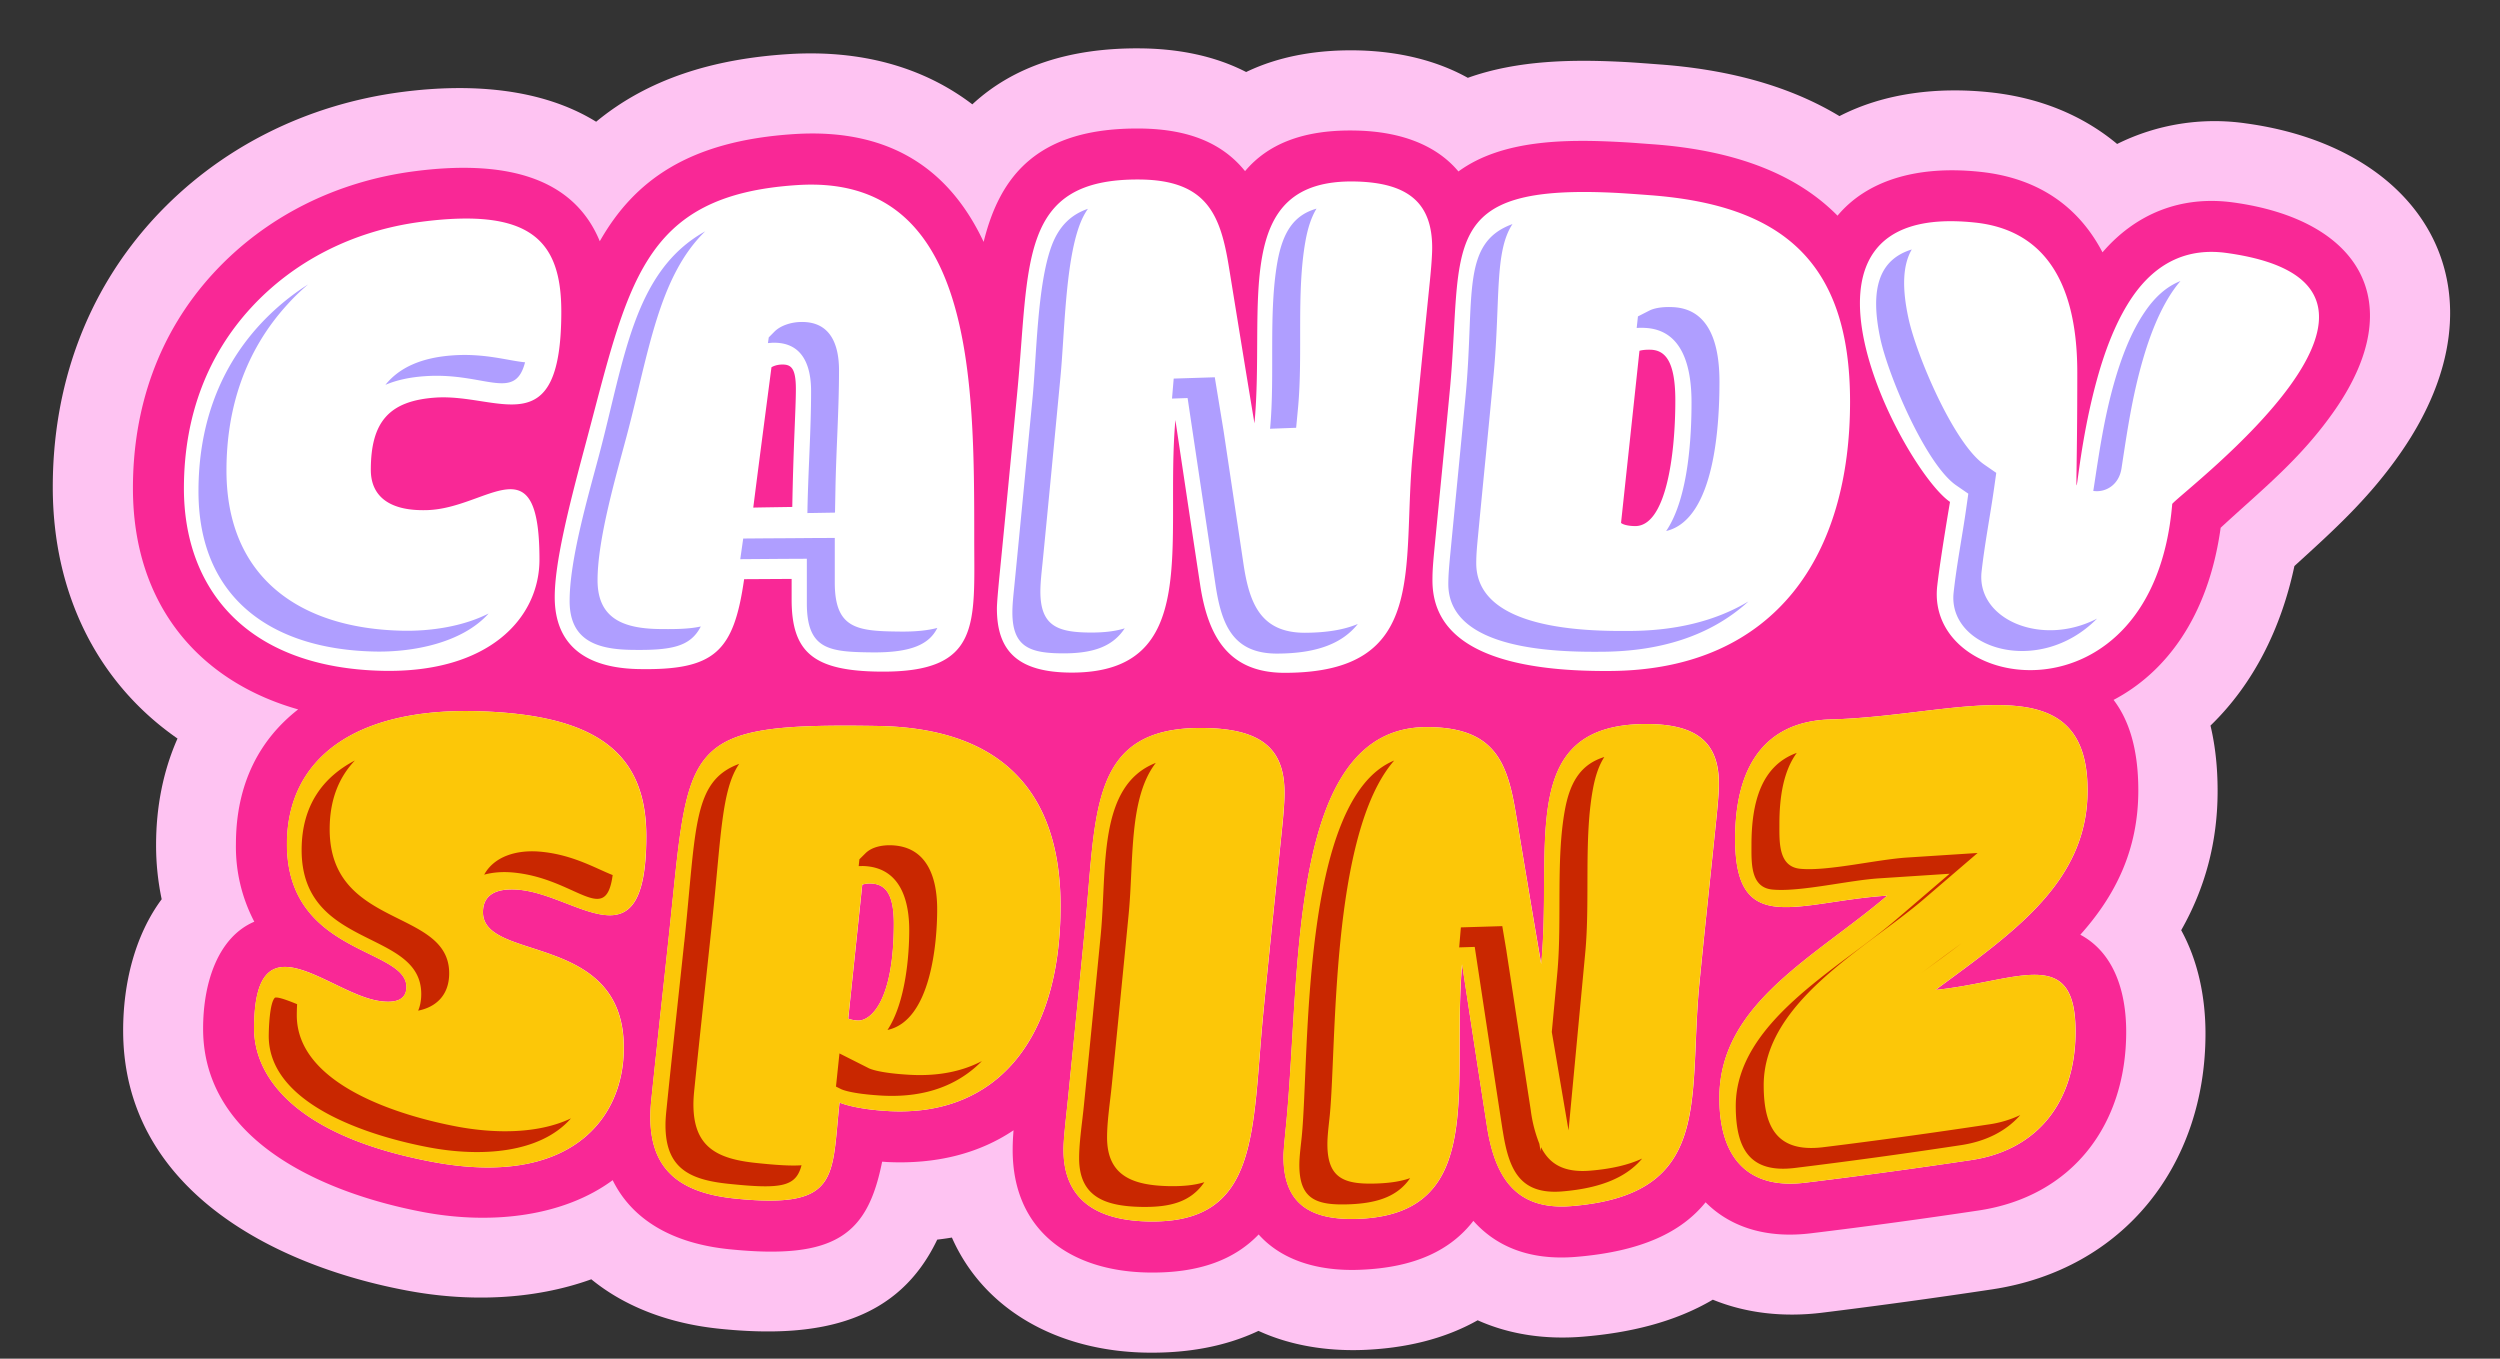<svg xmlns="http://www.w3.org/2000/svg" width="46" height="25" fill="none"><rect width="100%" height="100%" fill="#333333" stroke="none"/><path fill="#FEC3F2" fill-rule="evenodd" d="M33.845 2.137c.835-.43 1.82-.54 2.777-.438.898.096 1.692.416 2.333.95a4.031 4.031 0 0 1 2.375-.378c3.333.457 4.853 3.133 2.863 6.03-.591.861-1.249 1.452-1.976 2.114-.238 1.123-.739 2.157-1.544 2.936.093.39.131.795.131 1.202 0 .948-.234 1.795-.67 2.563.31.564.447 1.23.447 1.903 0 2.415-1.503 4.34-3.925 4.705-1.042.157-2.087.301-3.133.43-.695.085-1.386.014-2.007-.24-.712.42-1.547.612-2.394.681-.685.056-1.344-.038-1.933-.302-.628.354-1.355.518-2.116.546-.665.023-1.329-.081-1.917-.351-.634.3-1.347.414-2.078.4-1.623-.032-2.977-.79-3.563-2.117a5.34 5.34 0 0 1-.27.038c-.708 1.483-2.116 1.836-4.007 1.64-.88-.09-1.709-.38-2.358-.91-1.074.387-2.28.417-3.392.207-2.482-.465-5.222-1.886-5.222-4.786 0-.857.212-1.744.709-2.414a4.807 4.807 0 0 1-.103-1c0-.698.13-1.36.394-1.957C1.802 12.572.971 10.932.971 8.963c0-1.842.602-3.563 1.85-4.93C4.024 2.72 5.642 1.92 7.4 1.692c1.26-.164 2.568-.07 3.569.548.952-.787 2.15-1.156 3.533-1.244 1.321-.084 2.475.228 3.389.924.758-.704 1.805-1.042 3.094-1.03.698.007 1.362.136 1.944.435.632-.304 1.351-.416 2.084-.397.703.02 1.396.171 1.995.504.925-.33 1.95-.343 2.93-.289.203.012.404.028.605.043 1.161.086 2.318.355 3.302.95Z" clip-rule="evenodd"/><path fill="#F92896" fill-rule="evenodd" d="M33.81 3.969c.528-.632 1.433-.934 2.628-.807 1.117.118 1.833.685 2.248 1.481.608-.707 1.44-1.05 2.406-.918 2.316.318 3.243 1.822 1.883 3.8-.632.916-1.348 1.476-2.115 2.186-.23 1.657-1.025 2.67-1.97 3.167.286.375.455.91.455 1.666 0 1.109-.433 1.946-1.067 2.655.595.318.844 1 .844 1.787 0 1.708-.99 3.026-2.71 3.286-1.026.154-2.055.295-3.087.42-.834.103-1.492-.118-1.942-.57-.438.541-1.163.905-2.392 1.005-.84.068-1.457-.187-1.881-.663-.402.52-1.048.862-2.091.9-.794.03-1.448-.188-1.86-.65-.43.448-1.071.719-2.046.7-1.418-.028-2.48-.773-2.48-2.253 0-.12.006-.24.016-.364-.61.41-1.385.63-2.33.584-.028-.002-.058-.005-.088-.006-.266 1.33-.839 1.814-2.82 1.61-1.004-.103-1.768-.518-2.138-1.27-.892.658-2.199.828-3.48.588-1.74-.327-4.056-1.261-4.056-3.375 0-.867.285-1.689.942-1.969a2.964 2.964 0 0 1-.338-1.426c0-1.13.45-1.938 1.145-2.48-1.818-.516-3.04-1.921-3.04-4.07 0-1.478.467-2.85 1.474-3.949.973-1.06 2.284-1.699 3.706-1.883 1.58-.206 2.903.058 3.41 1.288.633-1.113 1.636-1.848 3.58-1.972 1.854-.117 2.896.738 3.483 1.984.3-1.215.993-2.104 2.88-2.086.915.009 1.526.283 1.93.784.404-.48 1.046-.774 2.064-.746.8.02 1.456.265 1.862.752.818-.598 2.018-.594 3.009-.54.192.01.384.027.577.04 1.482.11 2.622.535 3.39 1.314Z" clip-rule="evenodd"/><path fill="#fff" d="M10.328 5.733c0-1.316-.572-1.912-2.576-1.652-1.274.166-2.36.739-3.138 1.587-.767.837-1.23 1.943-1.23 3.319 0 1.857 1.163 3.299 3.65 3.356 1.962.044 2.892-.97 2.892-2.047 0-2.19-.943-.946-2.061-.91-.73.024-1.042-.278-1.042-.74 0-.884.336-1.27 1.187-1.33 1.17-.08 2.318.903 2.318-1.583Zm1.565 9.652c0-1.556-.953-2.23-3.072-2.298-2.318-.074-3.54.894-3.54 2.444 0 2.042 2.198 1.903 2.198 2.629 0 .22-.169.307-.496.259-.928-.135-2.307-1.613-2.307.505 0 .856.709 1.974 3.294 2.457 2.489.466 3.509-.763 3.509-2.102 0-2.135-2.592-1.572-2.592-2.494 0-.277.18-.452.652-.414 1.084.089 2.354 1.478 2.354-.986Zm3.973.893s.066-.025.156-.022c.245.01.425.15.425.739 0 1.427-.425 1.79-.659 1.783-.114-.005-.18-.035-.18-.035l.258-2.465Zm-3.552.887c-.109 1.024-.223 2.044-.328 3.06a3.223 3.223 0 0 0-.019.327c0 .895.455 1.387 1.545 1.5 1.952.203 1.786-.385 1.936-1.765 0 0 .27.124.921.158 1.904.095 3.146-1.235 3.146-3.777 0-1.737-.75-3.266-3.36-3.31-3.658-.06-3.467.3-3.841 3.807Zm7.345 2.98c-.042.428-.09.79-.09 1.01 0 .724.38 1.297 1.565 1.32 2.065.04 1.897-1.662 2.116-3.88.108-1.112.226-2.224.339-3.338.012-.108.047-.458.047-.663 0-.796-.393-1.199-1.545-1.199-2.041 0-1.917 1.533-2.124 3.648a986.789 986.789 0 0 1-.308 3.102Zm7.701.573c.145.94.527 1.558 1.557 1.474 2.628-.214 2.144-1.962 2.353-4.097.1-1.024.212-2.05.316-3.074.009-.094.043-.41.043-.598 0-.78-.425-1.116-1.4-1.1-2.313.041-1.663 2.218-1.87 4.416-.161-.93-.315-1.865-.472-2.804-.156-.928-.402-1.558-1.636-1.556-2.576.001-2.311 4.542-2.587 7.33-.02.206-.047.472-.047.57 0 .79.395 1.183 1.37 1.148 2.395-.087 1.72-2.448 1.917-4.683.15.993.302 1.986.456 2.974Zm8.914.627c1.198-.18 1.917-1.048 1.917-2.362 0-1.607-1.063-.925-2.577-.768 1.444-1.066 2.798-1.988 2.798-3.671 0-2.374-2.408-1.366-4.715-1.307-1.232.03-1.77.876-1.77 2.199 0 1.83 1.144 1.15 2.8 1.044-1.335 1.137-3.09 1.986-3.09 3.722 0 1.18.595 1.68 1.576 1.56 1.02-.124 2.038-.264 3.061-.417Zm-20.072-8.987c1.856.016 1.724-.873 1.724-2.448 0-2.93 0-6.71-3.247-6.505-2.9.183-3.118 1.832-3.922 4.831-.307 1.146-.55 2.128-.55 2.752 0 .54.214 1.298 1.545 1.323 1.404.026 1.749-.321 1.94-1.654l.874-.005v.378c0 .975.402 1.318 1.636 1.328Zm-2.007-5.6s.067-.045.18-.05c.18-.007.269.059.269.452 0 .364-.047 1.056-.066 2.168-.242.004-.48.007-.718.012.109-.859.222-1.717.335-2.582Zm7.888 4.004c.146.96.527 1.618 1.557 1.618 2.662-.002 2.151-1.928 2.354-4.035.101-1.055.208-2.111.315-3.166.01-.1.043-.427.043-.62 0-.812-.426-1.194-1.4-1.219-2.321-.06-1.668 2.277-1.87 4.45-.16-.962-.315-1.924-.472-2.89-.155-.948-.403-1.585-1.636-1.597-2.248-.02-2.025 1.533-2.26 3.952-.108 1.124-.215 2.25-.327 3.374-.02.21-.044.472-.044.567 0 .791.392 1.176 1.368 1.18 2.414.005 1.72-2.386 1.916-4.647.151 1.01.302 2.02.456 3.033Zm8.083-4.307s.066-.024.21-.02c.246.011.45.182.45.931 0 1.04-.18 2.322-.743 2.314-.2-.003-.256-.058-.256-.058l.339-3.167Zm-3.779 3.711c-.02.218-.03.346-.03.511 0 .731.445 1.693 3.282 1.669 1.538-.012 2.637-.564 3.353-1.447.711-.878 1.049-2.1 1.049-3.508 0-2.581-1.256-3.62-3.688-3.8-.187-.014-.375-.028-.559-.039-3.407-.187-2.867.98-3.118 3.637-.094.992-.193 1.984-.289 2.977Zm13.582-.894c.211-.256 5.258-4.033.996-4.618-.672-.092-1.272.138-1.737.82-.233.344-.437.798-.606 1.375-.538 1.846-.4 3.57-.4.004 0-1.794-.708-2.634-1.882-2.758-3.947-.418-1.328 4.547-.46 5.14 0 0-.177 1.034-.235 1.546-.225 1.994 3.98 2.608 4.324-1.509Z"/><path fill="#FCC708" d="M11.89 15.385c0-1.556-.952-2.23-3.07-2.298-2.32-.074-3.542.894-3.542 2.444 0 2.042 2.198 1.903 2.198 2.629 0 .22-.168.307-.495.259-.928-.135-2.307-1.613-2.307.505 0 .856.709 1.974 3.294 2.457 2.489.466 3.508-.763 3.508-2.102 0-2.135-2.59-1.572-2.59-2.494 0-.277.18-.453.65-.414 1.085.089 2.354 1.478 2.354-.986Zm3.974.893s.066-.025.155-.022c.246.01.426.15.426.739 0 1.427-.425 1.79-.659 1.783-.114-.005-.18-.035-.18-.035l.258-2.465Zm-3.553.887c-.108 1.024-.223 2.044-.327 3.06a3.221 3.221 0 0 0-.019.327c0 .895.455 1.387 1.545 1.5 1.952.203 1.786-.385 1.936-1.765 0 0 .27.124.921.158 1.903.095 3.146-1.235 3.146-3.777 0-1.738-.75-3.266-3.36-3.31-3.658-.06-3.467.3-3.842 3.807Zm7.346 2.98c-.043.428-.09.79-.09 1.01 0 .724.38 1.297 1.565 1.32 2.064.04 1.897-1.662 2.116-3.88.108-1.112.226-2.224.339-3.338.011-.108.047-.458.047-.663 0-.796-.394-1.199-1.546-1.199-2.04 0-1.916 1.533-2.123 3.648-.101 1.036-.204 2.069-.308 3.102Zm7.7.573c.146.94.528 1.558 1.558 1.474 2.628-.214 2.143-1.962 2.353-4.097.1-1.024.212-2.05.316-3.074.009-.094.042-.41.042-.598 0-.78-.424-1.116-1.4-1.1-2.312.041-1.662 2.218-1.869 4.416-.161-.93-.315-1.865-.472-2.804-.156-.928-.402-1.558-1.637-1.556-2.575.001-2.31 4.542-2.587 7.33-.02.206-.047.472-.047.57 0 .79.395 1.183 1.371 1.148 2.395-.087 1.72-2.448 1.916-4.684.152.994.303 1.987.457 2.975Zm8.915.627c1.197-.18 1.916-1.048 1.916-2.362 0-1.607-1.062-.925-2.576-.768 1.444-1.066 2.798-1.988 2.798-3.671 0-2.374-2.408-1.366-4.715-1.307-1.232.03-1.77.876-1.77 2.199 0 1.83 1.144 1.15 2.8 1.044-1.335 1.137-3.09 1.986-3.09 3.722 0 1.18.594 1.68 1.576 1.56a110.7 110.7 0 0 0 3.061-.417Z"/><path fill="#AF9EFF" fill-rule="evenodd" d="M5.668 5.234c-.328.208-.63.46-.9.755-.775.851-1.116 1.906-1.116 3.051 0 1.973 1.355 2.906 3.23 2.948.718.017 1.624-.158 2.109-.7-.482.245-1.086.329-1.594.317-1.875-.041-3.23-.975-3.23-2.948 0-1.145.342-2.2 1.117-3.05.12-.134.249-.258.384-.373ZM7.09 7.082c.203-.087.446-.141.728-.16 1.096-.077 1.655.48 1.843-.256-.305-.027-.739-.169-1.33-.127-.575.04-.984.223-1.24.543Zm5.885-2.825c-1.32.736-1.48 2.345-1.958 4.139-.198.745-.536 1.901-.536 2.662 0 .708.477.887 1.122.899.758.014 1.1-.057 1.292-.43-.196.044-.447.053-.778.047-.643-.012-1.122-.19-1.122-.898 0-.761.34-1.918.538-2.663.405-1.527.583-2.92 1.442-3.756Zm.645 6.032.79-.006.436-.002V11.101c0 .859.417.895 1.207.903.717.006 1.046-.15 1.194-.45-.176.046-.398.07-.68.067-.79-.007-1.207-.044-1.207-.902v-.821l-.437.002c-.29.003-.583.004-.874.006l-.374.003-.053.372-.002.008Zm.51-3.976.074-.006c.555-.022.72.405.72.89 0 .725-.054 1.468-.067 2.196l-.001.047.09-.001.418-.007.008-.421c.013-.729.066-1.472.066-2.196 0-.486-.164-.912-.72-.89-.157.005-.354.061-.469.178l-.104.105-.015.105Zm10.094-2.474c-.41.117-.619.42-.72.983-.166.941-.044 2.067-.133 3.05l-.003.017.481-.018.036-.38c.09-.985-.033-2.11.135-3.052.044-.248.11-.446.204-.6Zm-1.71 4.09-.004-.025-.158-.962-.756.024-.031.368.287-.01.057.383.457 3.059c.11.725.318 1.26 1.13 1.26.77-.001 1.22-.207 1.488-.545-.249.105-.566.16-.973.162-.811 0-1.021-.535-1.13-1.26l-.367-2.454Zm-2.496-4.087c-.297.102-.529.305-.67.687-.264.721-.274 2.019-.35 2.806-.11 1.135-.218 2.27-.33 3.404-.016.166-.04.364-.04.53 0 .645.332.751.935.753.564.001.916-.132 1.132-.461-.17.054-.374.078-.618.078-.602-.002-.934-.108-.934-.754 0-.165.023-.363.04-.528.112-1.135.22-2.27.328-3.405.077-.787.087-2.084.351-2.804.044-.12.096-.22.156-.306Zm6.66 6.429c-.014.158-.029.314-.029.474 0 1.234 2.038 1.255 2.849 1.247 1.002-.009 1.948-.264 2.674-.926-.635.38-1.38.537-2.159.543-.81.008-2.85-.013-2.85-1.247 0-.16.015-.316.03-.474.095-1 .197-2.002.29-3.002.127-1.364.011-2.256.347-2.763-.957.347-.691 1.327-.862 3.146-.094 1-.194 2.002-.29 3.002Zm3.437-4.236a.925.925 0 0 1 .142-.002c.735.028.867.778.867 1.373 0 .563-.043 1.743-.467 2.365.91-.215.981-2.009.981-2.748 0-.595-.132-1.344-.866-1.372-.13-.006-.303.004-.422.063l-.212.108-.023.213Zm6.064 3.317c-.073.517-.175 1.027-.232 1.548-.116 1.034 1.57 1.565 2.639.482-1.02.53-2.223.015-2.125-.864.059-.522.159-1.032.232-1.547l.038-.27-.221-.153c-.556-.383-1.252-2.012-1.397-2.705-.12-.559-.1-.972.064-1.253-.593.183-.777.71-.58 1.635.147.693.842 2.323 1.398 2.706l.222.153-.038.268Zm3.942-4.181c-.259.102-.475.298-.66.573-.253.372-.425.833-.55 1.263-.195.675-.284 1.305-.389 1.992l-.006.034c.222.034.473-.105.52-.417.105-.687.196-1.316.391-1.992.124-.43.296-.89.548-1.263.047-.068.094-.131.146-.19Z" clip-rule="evenodd"/><path fill="#C92700" fill-rule="evenodd" d="M6.53 13.993c-.575.301-.98.815-.98 1.647 0 1.84 2.201 1.447 2.201 2.65 0 .117-.02.22-.057.306.323-.064.571-.28.571-.688 0-1.204-2.199-.811-2.199-2.65 0-.552.176-.962.464-1.265Zm-1.063 4.484c-.2-.082-.356-.136-.407-.12-.101.089-.115.585-.115.706 0 1.303 1.973 1.865 2.944 2.048.96.182 2.051.112 2.617-.533-.59.282-1.384.286-2.103.15-.97-.183-2.942-.744-2.942-2.047 0-.039.001-.116.006-.204Zm3.442-2.383c.156-.043.329-.056.507-.042 1.175.096 1.727 1.015 1.857.049-.303-.117-.74-.381-1.343-.431-.432-.036-.839.091-1.021.424Zm3.681 1.24c-.108 1.028-.223 2.056-.327 3.084-.01.095-.018.19-.018.285 0 .782.428 1.004 1.158 1.079.977.102 1.242.055 1.345-.341-.195.014-.462-.003-.831-.042-.73-.075-1.158-.297-1.158-1.078 0-.096.008-.19.018-.286.104-1.028.219-2.056.327-3.084.165-1.55.17-2.42.497-2.896-.86.316-.787 1.161-1.01 3.278Zm2.792 2.659.1.05c.182.075.558.106.759.117.81.041 1.406-.209 1.826-.636-.354.185-.788.28-1.312.253-.201-.01-.577-.041-.76-.117l-.549-.277-.064.61Zm.418-4.056c.03-.002.057-.002.085-.002.667.023.845.605.845 1.181 0 .446-.062 1.322-.4 1.835.798-.171.914-1.603.914-2.218 0-.576-.177-1.158-.845-1.18-.161-.005-.357.028-.477.15l-.109.108-.013.126Zm4.144 4.4c-.03.309-.088.67-.088.975 0 .718.49.882 1.142.895.534.01.912-.09 1.162-.455-.184.058-.4.077-.648.073-.652-.014-1.142-.177-1.142-.896 0-.305.058-.666.088-.975.105-1.043.208-2.086.309-3.129.096-.975-.003-2.14.5-2.788-1.079.422-.895 1.947-1.014 3.17-.102 1.044-.204 2.087-.309 3.13Zm7.706.465c.11.708.305 1.185 1.096 1.12.744-.062 1.195-.277 1.469-.604-.247.114-.56.19-.955.222-.491.041-.753-.127-.905-.432l-.008.074-.023-.137a2.551 2.551 0 0 1-.159-.624c-.15-.97-.295-1.937-.444-2.905l-.002-.017-.077-.458-.762.023-.031.368.286-.009.058.382c.152 1 .302 1.999.456 2.997Zm1.868-6.873c-.404.127-.623.42-.724.975-.168.916-.05 2.04-.14 3.004l-.101 1.08.308 1.811.308-3.274c.09-.963-.028-2.087.14-3.003.045-.247.112-.44.21-.593Zm-3.865.065c-1.725.705-1.556 5.44-1.7 6.91-.016.167-.045.368-.045.532 0 .641.323.745.921.723.55-.021.899-.163 1.118-.482-.168.06-.367.09-.602.099-.6.022-.921-.081-.921-.723 0-.163.027-.364.044-.531.127-1.305.01-5.179 1.185-6.528Zm10.427 7.077c.476-.072.84-.266 1.093-.554a2.018 2.018 0 0 1-.577.172c-1.015.153-2.033.295-3.051.42-.833.101-1.093-.35-1.093-1.141 0-1.535 1.896-2.524 2.942-3.42l.994-.853-1.302.084c-.561.037-1.454.254-1.958.207-.409-.037-.387-.494-.387-.823 0-.517.08-.984.32-1.31-.65.234-.834.905-.834 1.691 0 .331-.022.787.387.824.503.048 1.397-.17 1.956-.206l1.303-.085-.993.851c-1.047.899-2.942 1.887-2.942 3.422 0 .792.26 1.243 1.091 1.14 1.02-.125 2.036-.265 3.051-.419Zm-.746-3.153c.244-.18.504-.366.76-.563l-.351.259-.409.304Z" clip-rule="evenodd"/></svg>